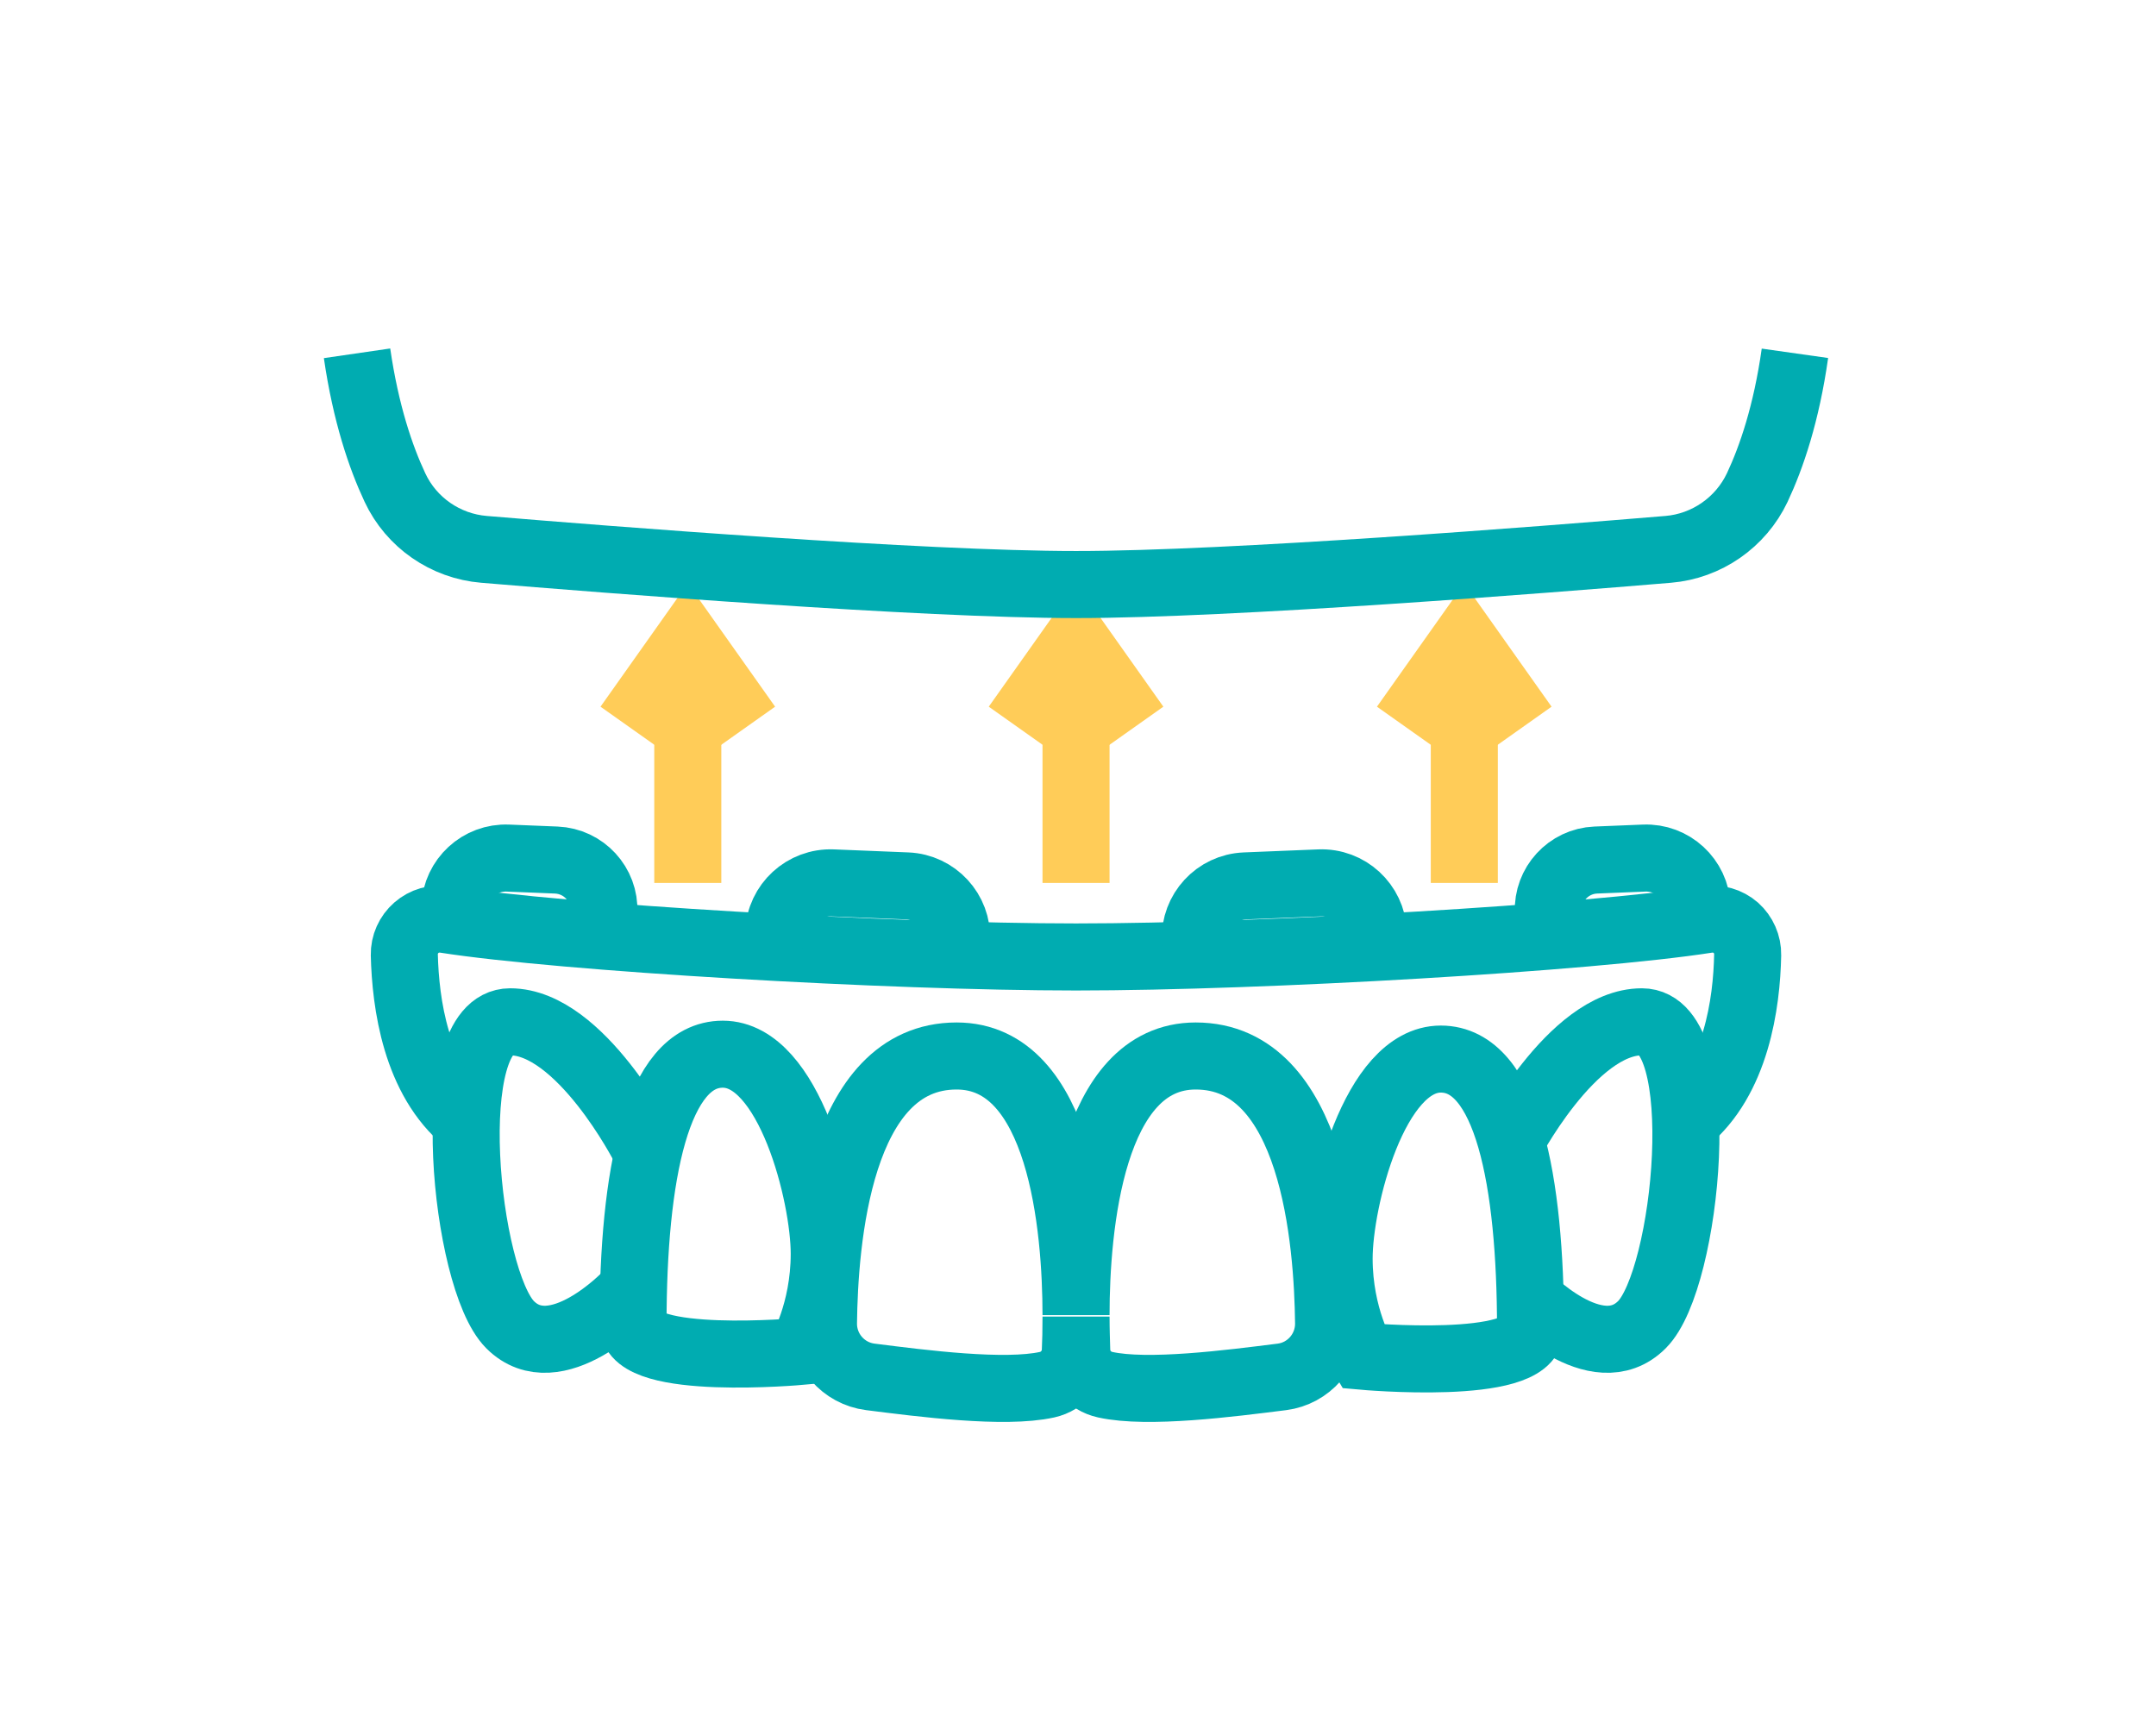 <?xml version="1.0" encoding="UTF-8" standalone="no"?>
<!DOCTYPE svg PUBLIC "-//W3C//DTD SVG 1.1//EN" "http://www.w3.org/Graphics/SVG/1.1/DTD/svg11.dtd">
<svg width="100%" height="100%" viewBox="0 0 91 73" version="1.1" xmlns="http://www.w3.org/2000/svg" xmlns:xlink="http://www.w3.org/1999/xlink" xml:space="preserve" xmlns:serif="http://www.serif.com/" style="fill-rule:evenodd;clip-rule:evenodd;stroke-miterlimit:10;">
    <g transform="matrix(1,0,0,1,-382,-3845)">
        <g>
            <g>
                <g transform="matrix(1,0,0,-1,-873.143,4032.42)">
                    <path d="M1300.56,131.908C1300.56,135.622 1301.19,142.846 1305.61,142.846C1310.61,142.846 1311.18,134.97 1311.22,131.565C1311.23,130.42 1310.38,129.444 1309.25,129.301C1307.05,129.024 1303.58,128.574 1301.79,128.972C1301.11,129.121 1300.62,129.702 1300.59,130.392C1300.58,130.787 1300.56,131.283 1300.56,131.848C1300.56,131.283 1300.55,130.787 1300.53,130.392C1300.5,129.702 1300.01,129.121 1299.34,128.972C1297.54,128.574 1294.07,129.024 1291.88,129.301C1290.74,129.444 1289.89,130.42 1289.9,131.565C1289.94,134.97 1290.51,142.846 1295.52,142.846C1299.93,142.846 1300.56,135.622 1300.56,131.908Z" style="fill:none;fill-rule:nonzero;stroke:rgb(0,172,177);stroke-width:2.83px;"/>
                </g>
                <g transform="matrix(-0.967,-0.254,0.254,-0.967,1704.74,4367.56)">
                    <path d="M1342.19,128.64C1342.19,128.64 1343.57,129.982 1344.2,132.373C1344.83,134.764 1344.9,140.901 1342.19,141.613C1339.48,142.325 1337.22,137.612 1335.63,131.556C1335.18,129.816 1342.19,128.64 1342.19,128.64Z" style="fill:none;fill-rule:nonzero;stroke:rgb(0,172,177);stroke-width:2.83px;"/>
                </g>
                <g transform="matrix(-0.967,0.254,-0.254,-0.967,1680.9,3702.72)">
                    <path d="M1274.48,128.64C1274.48,128.64 1273.11,129.982 1272.48,132.373C1271.85,134.764 1271.77,140.901 1274.48,141.613C1277.19,142.325 1279.45,137.612 1281.04,131.556C1281.5,129.816 1274.48,128.64 1274.48,128.64Z" style="fill:none;fill-rule:nonzero;stroke:rgb(0,172,177);stroke-width:2.83px;"/>
                </g>
                <g transform="matrix(1,0,0,-1,-907.079,4028.27)">
                    <path d="M1352.72,134.867C1352.72,134.867 1355.42,140.139 1358.38,140.139C1361.35,140.139 1360.31,129.275 1358.38,127.354C1356.46,125.433 1353.44,128.619 1353.44,128.619" style="fill:none;fill-rule:nonzero;stroke:rgb(0,172,177);stroke-width:2.83px;"/>
                </g>
                <g transform="matrix(1,0,0,-1,-855.42,4028.27)">
                    <path d="M1264.61,134.867C1264.61,134.867 1261.92,140.139 1258.95,140.139C1255.98,140.139 1257.03,129.275 1258.95,127.354C1260.87,125.433 1263.89,128.619 1263.89,128.619" style="fill:none;fill-rule:nonzero;stroke:rgb(0,172,177);stroke-width:2.83px;"/>
                </g>
                <g transform="matrix(1,0,0,-1,-882.692,3966.17)">
                    <path d="M1312.64,90.523L1310.11,94.097L1307.58,90.523" style="fill:none;fill-rule:nonzero;stroke:rgb(255,204,88);stroke-width:2.83px;"/>
                </g>
                <g transform="matrix(0,1,-1,0,431.676,3878.01)">
                    <path d="M-4.259,4.259L4.259,4.259" style="fill:none;fill-rule:nonzero;stroke:rgb(255,204,88);stroke-width:2.83px;"/>
                </g>
                <g transform="matrix(1,0,0,-1,-901.947,3966.17)">
                    <path d="M1348.28,90.523L1345.75,94.097L1343.22,90.523" style="fill:none;fill-rule:nonzero;stroke:rgb(255,204,88);stroke-width:2.83px;"/>
                </g>
                <g transform="matrix(1,0,0,-1,-863.439,3966.17)">
                    <path d="M1271.94,90.523L1274.47,94.097L1277,90.523" style="fill:none;fill-rule:nonzero;stroke:rgb(255,204,88);stroke-width:2.83px;"/>
                </g>
                <g transform="matrix(0,1,-1,0,448.064,3878.01)">
                    <path d="M-4.259,4.259L4.259,4.259" style="fill:none;fill-rule:nonzero;stroke:rgb(255,204,88);stroke-width:2.83px;"/>
                </g>
                <g transform="matrix(0,1,-1,0,415.289,3878.01)">
                    <path d="M-4.259,4.259L4.259,4.259" style="fill:none;fill-rule:nonzero;stroke:rgb(255,204,88);stroke-width:2.83px;"/>
                </g>
                <g transform="matrix(1,0,0,-1,-852.355,4008.27)">
                    <path d="M1254.04,115.962C1251.9,117.708 1251.47,120.922 1251.42,122.963C1251.41,123.401 1251.6,123.822 1251.93,124.11C1252.26,124.398 1252.7,124.526 1253.14,124.458C1258.08,123.687 1271.86,122.876 1279.77,122.876C1287.69,122.876 1301.47,123.687 1306.41,124.458C1306.84,124.526 1307.29,124.398 1307.62,124.11C1307.94,123.822 1308.13,123.401 1308.12,122.963C1308.08,120.922 1307.64,117.708 1305.51,115.962" style="fill:none;fill-rule:nonzero;stroke:rgb(0,172,177);stroke-width:2.83px;"/>
                </g>
                <g transform="matrix(1,0,0,-1,-850.01,3933.75)">
                    <path d="M1247.08,73.837C1247.45,71.292 1248.08,69.449 1248.68,68.17C1249.37,66.693 1250.81,65.696 1252.44,65.561C1257.66,65.125 1270.91,64.076 1277.43,64.076C1283.94,64.076 1297.2,65.125 1302.42,65.561C1304.04,65.696 1305.48,66.693 1306.18,68.17C1306.78,69.449 1307.41,71.292 1307.77,73.837" style="fill:none;fill-rule:nonzero;stroke:rgb(0,172,177);stroke-width:2.83px;"/>
                </g>
            </g>
            <g transform="matrix(1,0,0,-1,-891.579,3997.95)">
                <path d="M1331.57,112.958L1331.55,113.587C1331.49,114.795 1330.48,115.733 1329.27,115.683L1326.13,115.555C1324.92,115.505 1323.99,114.489 1324.03,113.284L1324.06,112.643" style="fill:none;fill-rule:nonzero;stroke:rgb(0,172,177);stroke-width:2.83px;"/>
            </g>
            <g transform="matrix(1,0,0,-1,-870.893,3997.95)">
                <path d="M1285.74,112.958L1285.76,113.587C1285.81,114.795 1286.83,115.733 1288.04,115.683L1291.18,115.555C1292.38,115.505 1293.32,114.489 1293.27,113.284L1293.25,112.643" style="fill:none;fill-rule:nonzero;stroke:rgb(0,172,177);stroke-width:2.83px;"/>
            </g>
            <g transform="matrix(1,0,0,-1,-909.078,3994.87)">
                <path d="M1362.74,111L1362.71,111.587C1362.66,112.776 1361.66,113.7 1360.47,113.65L1358.43,113.567C1357.28,113.519 1356.38,112.542 1356.43,111.384L1356.47,110.36" style="fill:none;fill-rule:nonzero;stroke:rgb(0,172,177);stroke-width:2.83px;"/>
            </g>
            <g transform="matrix(1,0,0,-1,-854.832,3994.87)">
                <path d="M1256.01,111L1256.03,111.587C1256.08,112.776 1257.08,113.7 1258.27,113.65L1260.31,113.567C1261.47,113.519 1262.37,112.542 1262.32,111.384L1262.28,110.36" style="fill:none;fill-rule:nonzero;stroke:rgb(0,172,177);stroke-width:2.83px;"/>
            </g>
        </g>
    </g>
</svg>
